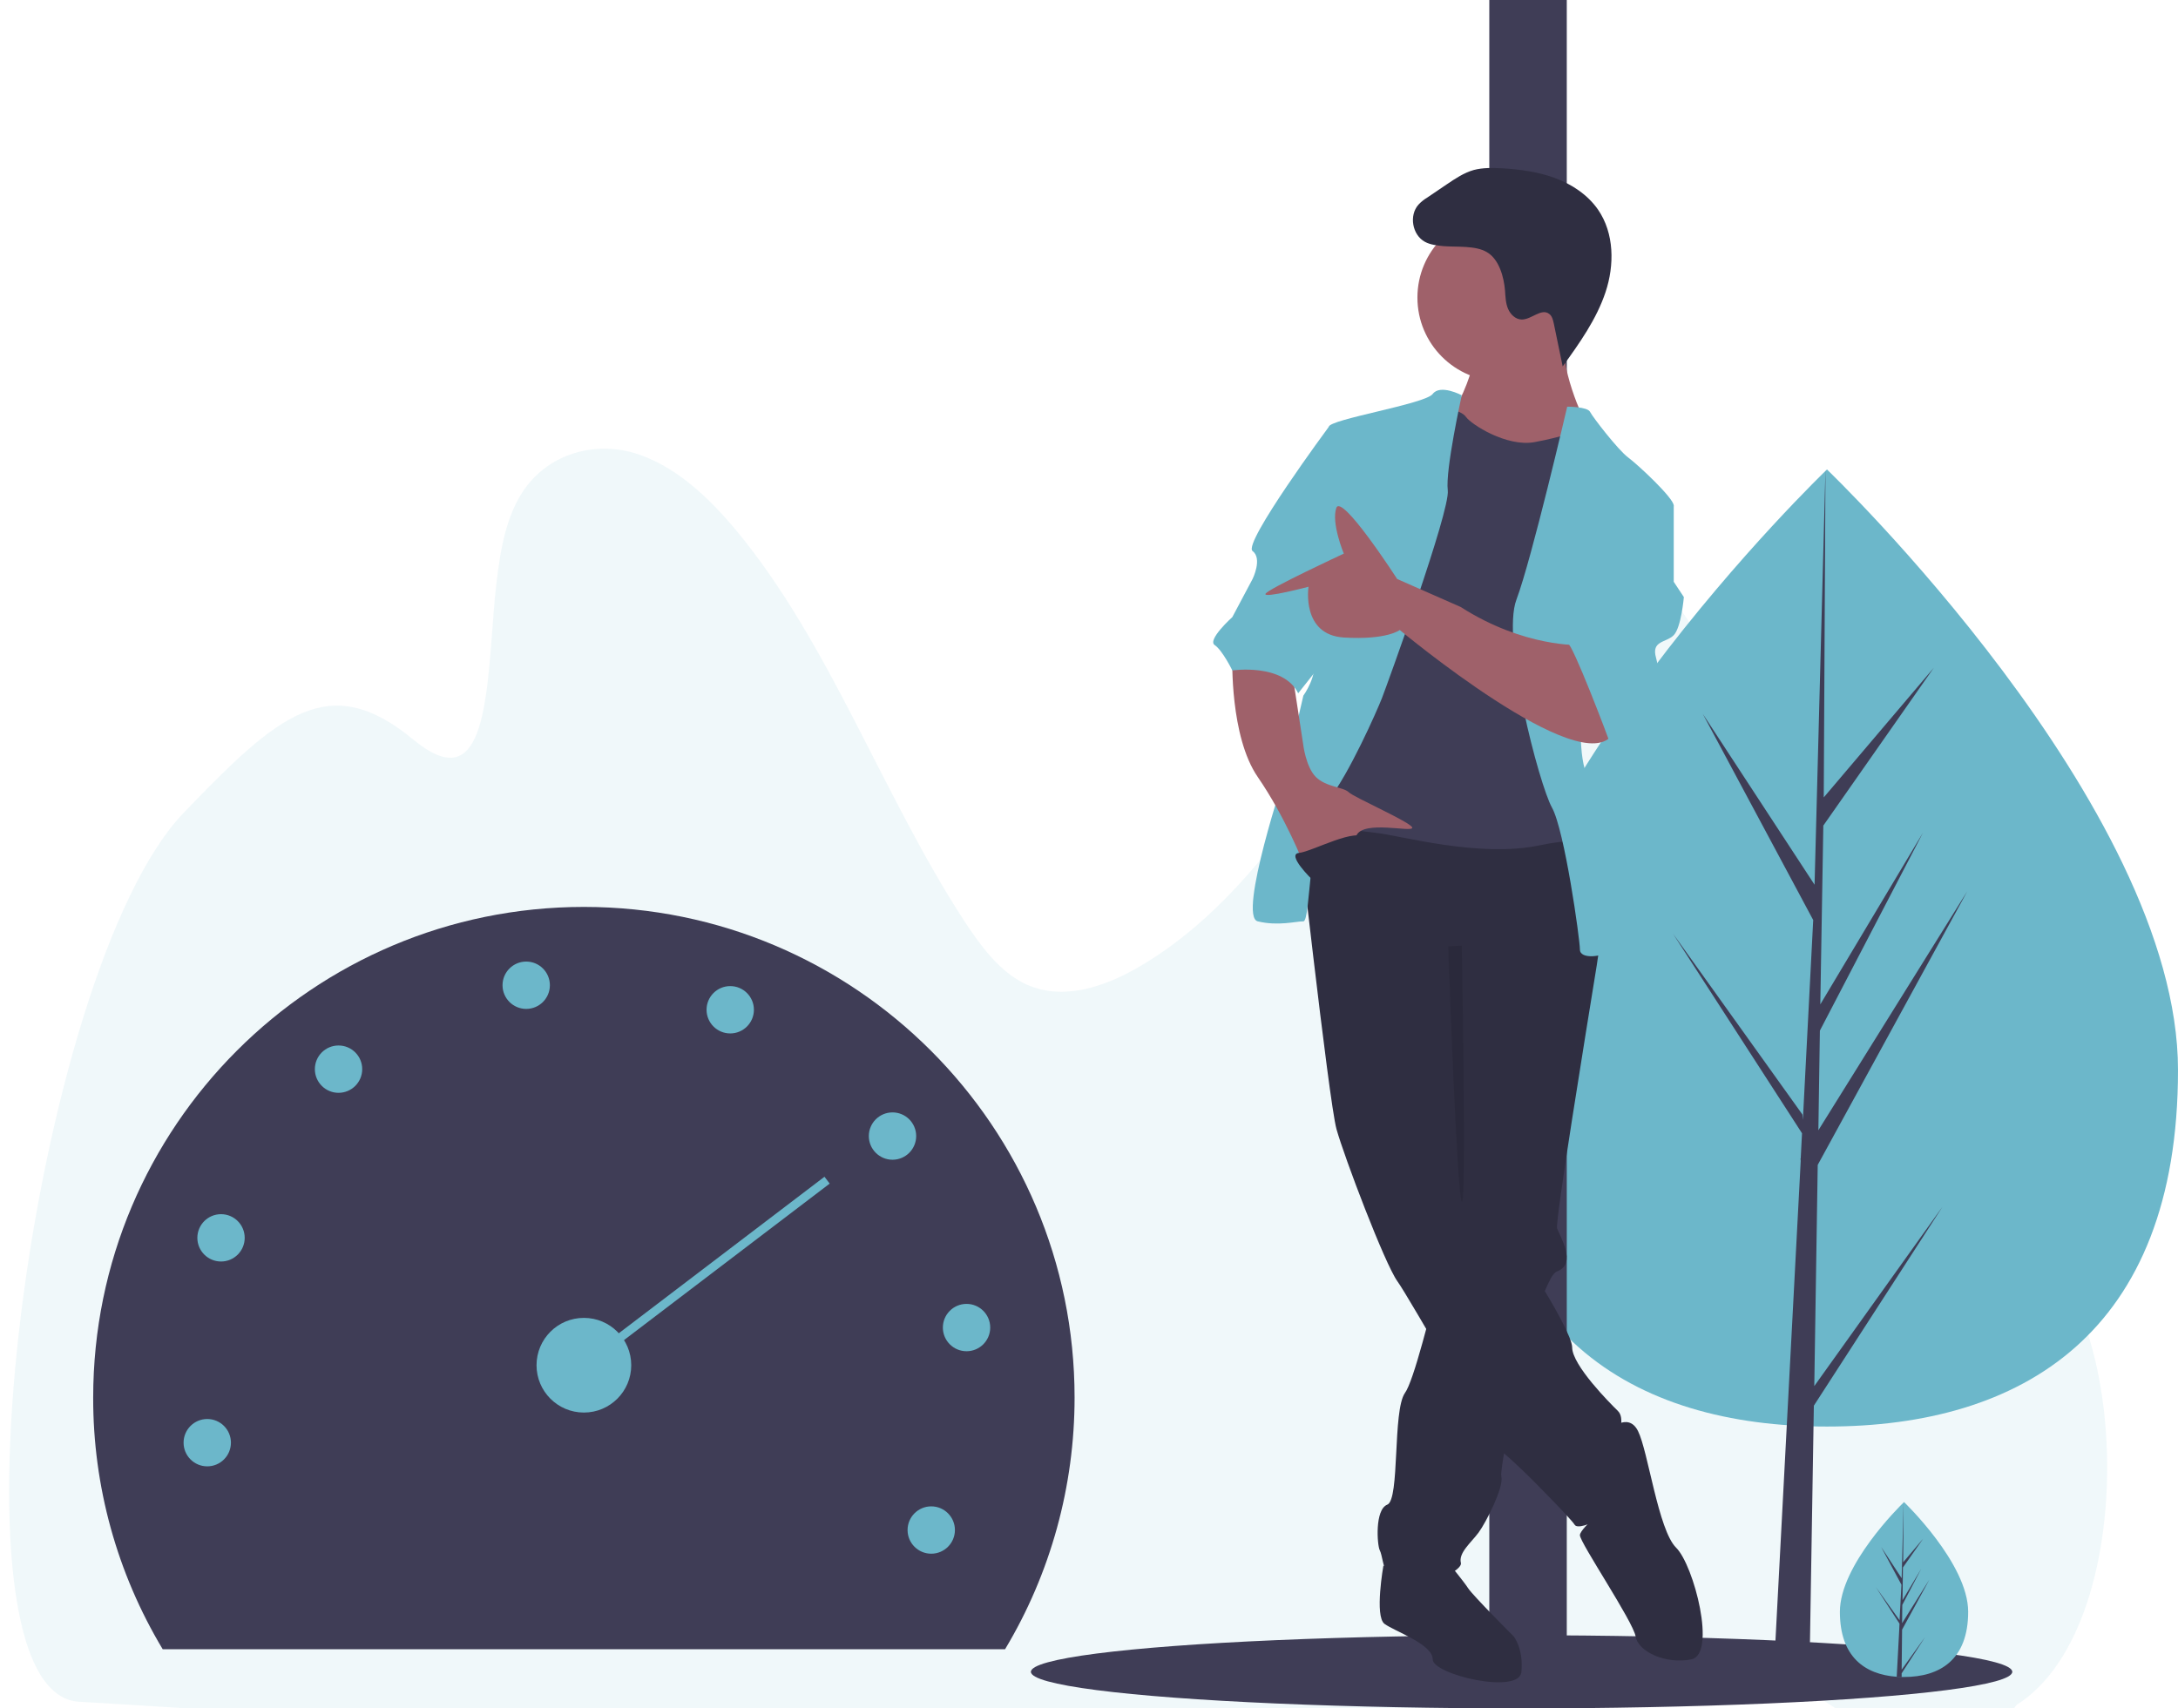 <?xml version="1.0" encoding="utf-8"?>
<!-- Generator: Adobe Illustrator 25.4.1, SVG Export Plug-In . SVG Version: 6.00 Build 0)  -->
<svg version="1.1" id="e9543dae-de41-418f-9290-24abb7460ee9"
	 xmlns="http://www.w3.org/2000/svg" xmlns:xlink="http://www.w3.org/1999/xlink" x="0px" y="0px" viewBox="0 0 1012 794"
	 style="enable-background:new 0 0 1012 794;" xml:space="preserve">
<style type="text/css">
	.st0{opacity:0.1;fill:#6CB7CA;enable-background:new    ;}
	.st1{fill:#6CB7CA;}
	.st2{fill:#3F3D56;}
	.st3{fill:#2F2E41;}
	.st4{fill:#9F616A;}
	.st5{opacity:0.1;enable-background:new    ;}
	.st6{fill:none;stroke:#6CB7CA;stroke-width:4;stroke-miterlimit:10;}
</style>
<path class="st0" d="M85.4,377.7c43.6-45.3,67.2-66.6,106.6-34c32.5,26.9,34-15,37.4-59.4c0.2-2,0.3-4,0.5-6
	c1.8-17.4,3.9-35.7,12.8-49.5c11.8-18.1,33.4-23.7,51.9-18.3c18.5,5.5,34.3,20.1,47.8,36.4c43.2,52.2,67.7,122.8,105.5,180.9
	c7.7,11.8,16.4,23.5,27.9,29.2c16.6,8.2,35.6,2.4,51.8-6.7c52.8-29.8,88.3-90.6,123.2-147.3c17-27.6,37.6-57.1,65.9-60.1
	c29.7-3.2,55.5,24.5,72.9,53.8c56,94.3,35.2,158.8,102.8,241.1c8.4,10.2,17.7,19.6,28.3,26c3.5,2.1,7.2,3.8,11,5.3
	c59,22.4,65.3,185.5,5.4,223.2c-0.9,1.1-1.9,2.3-2.9,3.4c-6.5,7.5-13.8,14.6-22.6,16.8c-8.1,2.1-16.6-0.3-24.6-2.9
	c-51.6-16.5-40.2-35.2-93.6-34c-51.9,1.1-101.2,27.4-152.6,36.8c-34.5,6.4-69.7,5.1-104.6,3.7c-116.3-4.6-232.6-9.9-348.8-16
	c-57.7-2.9-93.1-5.9-150.8-9.2C-29.4,786.6,15,450.9,85.4,377.7z"/>
<path class="st1" d="M1012,497.3c0,122.8-73,165.7-163.1,165.7s-163.1-42.9-163.1-165.7s163.1-279.1,163.1-279.1
	S1012,374.4,1012,497.3z"/>
<polygon class="st2" points="843,644.2 844.6,541.4 914.1,414.2 844.9,525.3 845.6,479 893.5,387 845.8,466.8 845.8,466.8 
	847.2,383.7 898.5,310.4 847.4,370.6 848.2,218.2 842.9,420 843.4,411.6 791.2,331.8 842.5,427.6 837.7,520.5 837.5,518 777.4,434 
	837.3,526.7 836.7,538.3 836.6,538.5 836.7,539.5 824.3,775 840.8,775 842.8,653.3 902.6,560.8 "/>
<ellipse class="st2" cx="707" cy="777" rx="228" ry="17"/>
<rect x="692" class="st2" width="36" height="782"/>
<path class="st1" d="M914.5,749.1c0,22.5-13.4,30.3-29.8,30.3c-0.4,0-0.8,0-1.1,0c-0.8,0-1.5-0.1-2.3-0.1
	c-14.9-1.1-26.4-9.3-26.4-30.2c0-21.6,27.6-48.9,29.7-50.9l0,0c0.1-0.1,0.1-0.1,0.1-0.1S914.5,726.6,914.5,749.1z"/>
<path class="st2" d="M883.6,776l10.9-15.2l-10.9,16.9l0,1.8c-0.8,0-1.5-0.1-2.3-0.1l1.2-22.5l0-0.2l0,0l0.1-2.1l-11-17l11,15.4
	l0,0.5l0.9-17l-9.4-17.5l9.5,14.5l0.9-35.2l0-0.1v0.1l-0.2,27.8l9.3-11l-9.4,13.4l-0.2,15.2l8.7-14.6l-8.8,16.8l-0.1,8.5l12.7-20.3
	l-12.7,23.3L883.6,776z"/>
<path class="st3" d="M649.2,732.3l-6.4-4.7c0,0-4.2,23.6,0.5,27.1s22.4,9.4,22.4,16.5s40.1,16.5,41.2,5.9s-3.5-16.5-3.5-16.5
	s-18.9-18.9-21.2-22.4s-8.2-10.6-8.2-10.6L649.2,732.3z"/>
<path class="st3" d="M743.5,438.9c0,0-0.2,1-0.5,2.9c-0.3,1.7-0.7,4.1-1.1,7c-4.9,30.2-19.4,119.1-18.4,122.1c1.2,3.5,9.4,16.5,0,20
	c-0.9,0.3-1.9,1.4-2.9,3.2c-2,3.8-3.7,7.7-5,11.8c-5.6,16.3-11.6,42.4-15.1,60.5c-1.5,7.9-2.6,14.3-2.9,17.7c-0.1,0.8-0.1,1.6,0,2.3
	c1.2,4.7-7.1,21.2-10.6,25.9s-9.4,9.4-8.2,14.1s-29.5,17.7-33,9.4s-3.5-13-4.7-15.3s-2.4-18.9,3.5-21.2s2.4-43.6,8.2-51.9
	c2-2.7,5-12,8.1-23.2c1.2-4.4,2.5-9.1,3.7-13.7c5-19.2,9.4-38.5,9.4-38.5l-1.2-137.9l64.8-8.2l1.7,3.7l3.3,7.3L743.5,438.9z"/>
<path class="st3" d="M747,665.1c0,0,9.4-9.4,14.1,0s9.4,46,17.7,54.2s18.9,49.5,7.1,51.9s-24.7-3.5-25.9-10.6s-25.9-43.6-25.9-47.1
	s16.5-16.5,16.5-16.5L747,665.1z"/>
<path class="st3" d="M602.1,374c0,0,15.3,137.9,18.9,150.8s22.4,62.5,28.3,70.7s43.6,75.4,48.3,79s14.1,13,14.1,13
	s17.7,17.7,20,21.2s22.4-7.1,23.6-14.1s-1.2-18.9-2.4-23.6s2.4-11.8-1.2-15.3s-21.2-21.2-21.2-29.5s-30.6-56.6-42.4-67.2
	s-9.4-28.3-9.4-28.3v-71.9l64.8-20c0,0-3.5-56.6-11.8-56.6S615.1,363.4,602.1,374z"/>
<circle class="st4" cx="697.5" cy="138.3" r="38.9"/>
<path class="st4" d="M684.6,169c0,0-4.7,17.7-10.6,22.4s15.3,24.7,15.3,24.7l40.1,2.4l7.1-22.4c0,0-13-25.9-9.4-42.4
	S684.6,169,684.6,169z"/>
<path class="st2" d="M668.1,189c0,0,10.6,1.2,13,4.7s18.9,14.1,31.8,11.8s21.2-5.9,23.6-4.7s7.1,25.9,7.1,25.9l-13,37.7l2.4,103.7
	l3.5,28.3c0,0,7.1-9.4-21.2-3.5s-64.8-4.7-76.6-5.9s-31.8-4.7-33-11.8s3.5-33,3.5-33l18.9-79l11.8-42.4L668.1,189z"/>
<path class="st1" d="M679.2,183.7c0,0-10-5.3-13.5-0.6s-48.3,11.8-48.3,15.3s-9.4,99-7.1,107.2s-4.7,17.7-4.7,17.7l-8.2,35.4
	c0,0-22.4,67.2-13,69.5s17.7,0,21.2,0s2.4-44.8,11.8-56.6s22.4-41.2,24.7-47.1s31.8-87.2,30.6-96.6S679.2,183.7,679.2,183.7z"/>
<path class="st1" d="M728.2,189c0,0,9.4,0,10.6,2.4s13,17.7,17.7,21.2s21.2,18.9,21.2,22.4s-34.2,29.5-34.2,29.5
	s-14.1,69.5-7.1,93.1s17.7,80.1,13,83.7s-15.3,4.7-15.3,0s-7.1-55.4-13-66s-23.6-77.8-16.5-96.6S728.2,189,728.2,189z"/>
<path class="st4" d="M572.6,305.7c0,0-1.2,36.5,11.8,55.4s21.2,40.1,21.2,40.1s21.2-5.9,24.7-13s25.9-1.2,25.9-3.5
	s-27.1-14.1-29.5-16.5s-10.6-2.4-15.3-7.1s-5.9-15.3-5.9-15.3l-4.7-30.6L572.6,305.7z"/>
<path class="st3" d="M670.8,114.4c-3-0.3-6.1-0.6-8.7-2c-5.9-3.2-7.5-12.3-3-17.3c1.2-1.3,2.6-2.4,4.1-3.3l9-6.1
	c4-2.7,8-5.4,12.6-6.7c4.2-1.1,8.6-1,12.9-0.8c8.4,0.5,16.8,1.6,24.7,4.5s15.3,7.8,20.1,14.7c7.6,11,7.7,25.8,3.5,38.4
	s-12.1,23.7-19.9,34.5l-4.1-19.8c-0.4-1.8-0.8-3.7-2.3-4.7c-3.6-2.6-8.1,2.7-12.6,2.7c-2.9,0-5.3-2.4-6.4-5s-1.2-5.6-1.4-8.5
	c-0.5-6.1-2.7-14.5-8.4-17.8C685.6,114,676.8,114.9,670.8,114.4z"/>
<path class="st5" d="M672.9,439.8c0,0,4,115.1,6.3,118.7s0-119,0-119L672.9,439.8z"/>
<path class="st1" d="M626.8,198.4h-9.4c0,0-40.1,54.2-35.4,57.7s0,13,0,13l-9.4,17.7c0,0-11.8,10.6-8.2,13s8.2,11.8,8.2,11.8
	s23.6-3.5,30.6,10.6l15.3-19.3L626.8,198.4z"/>
<path class="st4" d="M734.1,299.8c0,0-25.9,1.2-55.4-17.7l-29.5-13c0,0-25.9-40.1-28.3-33s3.5,21.2,3.5,21.2S588.9,273.8,588,276
	s20-3.3,20-3.3s-3.5,22.4,16.5,23.6s25.9-3.5,25.9-3.5s84.8,70.7,99,48.3S734.1,299.8,734.1,299.8z"/>
<path class="st1" d="M764.7,230.3l13,4.7v35.4l4.7,7.1c0,0-1.2,14.1-4.7,17.7s-10.6,2.4-8.2,10.6c1.4,5.4,1.8,11,1.2,16.5
	c0,0-21.2,27.1-22.4,23.6s-17.7-47.1-20-47.1s23.6-68.4,23.6-68.4L764.7,230.3z"/>
<path class="st3" d="M609.7,408.8c0,0-12.2-11.8-6.1-12.4s27.3-12.4,30.8-6.5S609.7,408.8,609.7,408.8z"/>
<g>
	<path class="st2" d="M467,766.5c21.2-35.3,32.3-75.8,32.3-117c0-125.9-102.1-228-228-228s-228,102.1-228,228
		c-0.1,41.2,11.1,81.7,32.3,117H467z"/>
	<circle class="st1" cx="271.3" cy="634.5" r="22"/>
	<circle class="st1" cx="96.3" cy="670.5" r="11"/>
	<circle class="st1" cx="102.7" cy="575.3" r="11"/>
	<circle class="st1" cx="157.3" cy="496.9" r="11"/>
	<circle class="st1" cx="244.5" cy="457.9" r="11"/>
	<circle class="st1" cx="339.3" cy="469.3" r="11"/>
	<circle class="st1" cx="414.7" cy="528" r="11"/>
	<circle class="st1" cx="449.1" cy="617" r="11"/>
	<circle class="st1" cx="432.7" cy="711.1" r="11"/>
	<line class="st6" x1="271.3" y1="634.5" x2="384.3" y2="548.5"/>
</g>
</svg>
